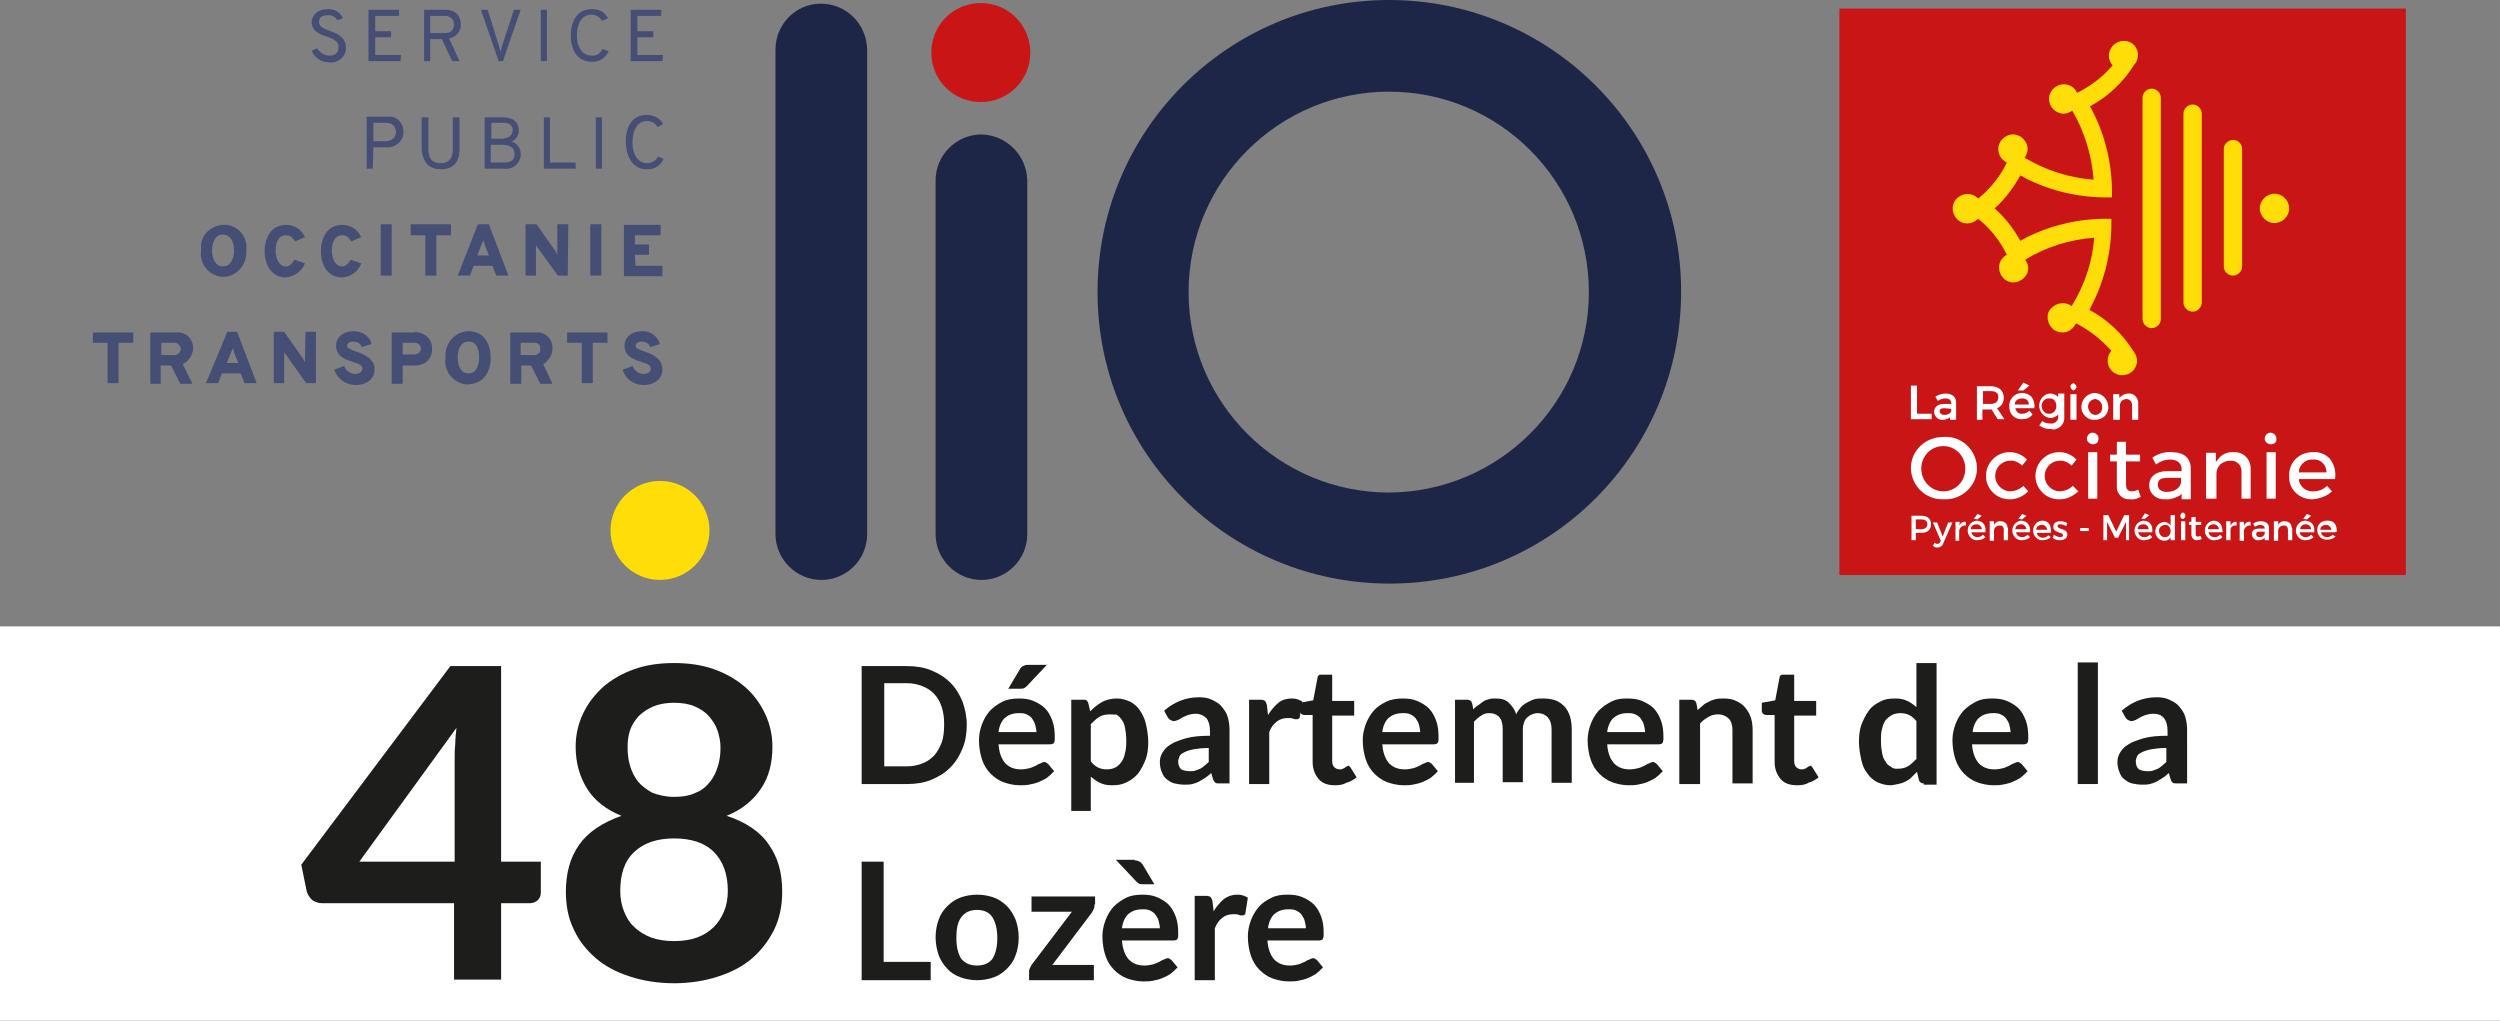 <?xml version="1.0" encoding="utf-8"?>
<!-- Generator: Adobe Illustrator 27.8.0, SVG Export Plug-In . SVG Version: 6.00 Build 0)  -->
<svg version="1.1" id="Calque_1" xmlns="http://www.w3.org/2000/svg" xmlns:xlink="http://www.w3.org/1999/xlink" x="0px" y="0px"
	 viewBox="0 0 409.1 167" style="enable-background:new 0 0 409.1 167;" xml:space="preserve">
<rect x="0" y="0" width="409.1" height="167" fill="#808080" stroke="none"/>
<style type="text/css">
	.st0{fill:#FFFFFF;}
	.st1{enable-background:new    ;}
	.st2{fill:#1D1D1B;}
	.st3{fill:#CA1517;}
	.st4{fill:#FFDD08;}
	.st5{fill:#454E75;}
	.st6{fill:#1D2646;}
</style>
<g id="a">
</g>
<g id="b">
	<g id="c">
		<rect y="102.5" class="st0" width="409.1" height="64.5"/>
	</g>
	<g id="d">
		<g id="e">
			<g class="st1">
				<path class="st2" d="M158.2,118.6c0,1.4-0.2,2.7-0.7,3.9c-0.5,1.2-1.1,2.2-2,3.1c-0.9,0.9-1.9,1.5-3.1,2c-1.2,0.5-2.5,0.7-4,0.7
					H141v-19.3h7.4c1.5,0,2.8,0.2,4,0.7c1.2,0.5,2.2,1.1,3.1,2s1.5,1.9,2,3.1C157.9,115.9,158.2,117.2,158.2,118.6z M154.5,118.6
					c0-1.1-0.1-2-0.4-2.9s-0.7-1.6-1.2-2.1c-0.5-0.6-1.2-1-1.9-1.3c-0.8-0.3-1.6-0.5-2.5-0.5h-3.8v13.6h3.8c0.9,0,1.8-0.2,2.5-0.5
					c0.8-0.3,1.4-0.8,1.9-1.3c0.5-0.6,0.9-1.3,1.2-2.1S154.5,119.6,154.5,118.6z"/>
			</g>
			<g class="st1">
				<path class="st2" d="M166.7,114.3c0.9,0,1.7,0.1,2.4,0.4s1.4,0.7,1.9,1.2c0.5,0.5,0.9,1.2,1.2,2c0.3,0.8,0.4,1.7,0.4,2.6
					c0,0.2,0,0.5,0,0.6c0,0.2-0.1,0.3-0.1,0.4c-0.1,0.1-0.1,0.2-0.2,0.2c-0.1,0-0.2,0.1-0.4,0.1h-8.5c0.1,1.4,0.5,2.4,1.1,3.1
					c0.7,0.7,1.5,1,2.6,1c0.5,0,1-0.1,1.4-0.2s0.7-0.3,1-0.4c0.3-0.2,0.5-0.3,0.8-0.4c0.2-0.1,0.4-0.2,0.6-0.2c0.1,0,0.2,0,0.3,0.1
					c0.1,0.1,0.2,0.1,0.3,0.2l1,1.2c-0.4,0.4-0.8,0.8-1.2,1.1c-0.5,0.3-0.9,0.5-1.4,0.7c-0.5,0.2-1,0.3-1.5,0.4
					c-0.5,0.1-1,0.1-1.5,0.1c-1,0-1.8-0.2-2.7-0.5c-0.8-0.3-1.5-0.8-2.1-1.4c-0.6-0.6-1.1-1.4-1.4-2.3c-0.3-0.9-0.5-2-0.5-3.2
					c0-0.9,0.2-1.8,0.5-2.6c0.3-0.8,0.7-1.5,1.3-2.2c0.6-0.6,1.3-1.1,2.1-1.5C164.7,114.5,165.6,114.3,166.7,114.3z M166.7,116.7
					c-1,0-1.7,0.3-2.3,0.8c-0.5,0.5-0.9,1.3-1,2.3h6.2c0-0.4-0.1-0.8-0.2-1.2s-0.3-0.7-0.5-1c-0.2-0.3-0.5-0.5-0.9-0.7
					S167.2,116.7,166.7,116.7z M171.4,108.7l-3.3,3.5c-0.2,0.2-0.3,0.3-0.5,0.4c-0.2,0.1-0.4,0.1-0.6,0.1h-2l1.9-3.2
					c0.1-0.2,0.3-0.4,0.5-0.5s0.4-0.2,0.8-0.2H171.4z"/>
				<path class="st2" d="M175.3,132.7v-18.2h2c0.2,0,0.4,0,0.5,0.1s0.2,0.2,0.3,0.5l0.3,1.3c0.6-0.6,1.2-1.1,1.9-1.5
					c0.7-0.4,1.6-0.6,2.5-0.6c0.7,0,1.4,0.2,2.1,0.5c0.6,0.3,1.2,0.8,1.6,1.4c0.4,0.6,0.8,1.3,1,2.2s0.4,1.9,0.4,3
					c0,1-0.1,2-0.4,2.8s-0.7,1.6-1.2,2.3c-0.5,0.6-1.1,1.1-1.9,1.5s-1.5,0.5-2.4,0.5c-0.8,0-1.4-0.1-2-0.4c-0.5-0.2-1-0.6-1.5-1v5.6
					H175.3z M181.7,116.9c-0.7,0-1.3,0.1-1.8,0.4c-0.5,0.3-0.9,0.7-1.4,1.2v6.1c0.4,0.5,0.8,0.8,1.2,1c0.4,0.2,0.9,0.3,1.4,0.3
					c0.5,0,1-0.1,1.4-0.3c0.4-0.2,0.7-0.5,1-0.9s0.5-0.9,0.6-1.5c0.2-0.6,0.2-1.3,0.2-2.1c0-0.8-0.1-1.5-0.2-2
					c-0.1-0.6-0.3-1-0.6-1.4c-0.2-0.3-0.5-0.6-0.9-0.8C182.5,117,182.1,116.9,181.7,116.9z"/>
				<path class="st2" d="M201.1,128.2h-1.5c-0.3,0-0.6,0-0.7-0.1s-0.3-0.3-0.4-0.6l-0.3-1c-0.3,0.3-0.7,0.6-1,0.8
					c-0.3,0.2-0.7,0.4-1,0.6c-0.4,0.2-0.7,0.3-1.1,0.4s-0.8,0.1-1.3,0.1c-0.6,0-1.1-0.1-1.6-0.2s-0.9-0.4-1.3-0.7
					c-0.4-0.3-0.6-0.7-0.8-1.2s-0.3-1-0.3-1.6c0-0.5,0.1-1,0.4-1.5c0.3-0.5,0.7-1,1.4-1.4c0.6-0.4,1.5-0.7,2.5-1
					c1.1-0.3,2.4-0.4,3.9-0.4v-0.8c0-0.9-0.2-1.6-0.6-2.1c-0.4-0.4-1-0.7-1.7-0.7c-0.5,0-1,0.1-1.3,0.2s-0.7,0.3-0.9,0.4
					c-0.3,0.2-0.5,0.3-0.7,0.4c-0.2,0.1-0.5,0.2-0.7,0.2c-0.2,0-0.4-0.1-0.6-0.2c-0.2-0.1-0.3-0.3-0.4-0.4l-0.6-1.1
					c1.6-1.4,3.5-2.2,5.7-2.2c0.8,0,1.5,0.1,2.1,0.4c0.6,0.3,1.2,0.6,1.6,1.1c0.4,0.5,0.8,1,1,1.7c0.2,0.7,0.3,1.4,0.3,2.1V128.2z
					 M194.7,126.2c0.3,0,0.7,0,0.9-0.1s0.6-0.2,0.8-0.3s0.5-0.3,0.7-0.5c0.2-0.2,0.5-0.4,0.7-0.6v-2.3c-1,0-1.8,0.1-2.4,0.2
					c-0.6,0.1-1.2,0.3-1.6,0.5s-0.7,0.4-0.8,0.7s-0.2,0.5-0.2,0.8c0,0.6,0.2,1,0.5,1.3C193.7,126.1,194.2,126.2,194.7,126.2z"/>
				<path class="st2" d="M204.4,128.2v-13.7h1.9c0.3,0,0.6,0.1,0.7,0.2c0.1,0.1,0.2,0.3,0.3,0.6l0.2,1.7c0.5-0.8,1.1-1.5,1.7-2
					s1.4-0.7,2.2-0.7c0.7,0,1.2,0.2,1.7,0.5l-0.4,2.5c0,0.2-0.1,0.3-0.2,0.3c-0.1,0.1-0.2,0.1-0.4,0.1c-0.1,0-0.3,0-0.5-0.1
					c-0.2-0.1-0.5-0.1-0.9-0.1c-0.7,0-1.3,0.2-1.8,0.6s-0.9,0.9-1.2,1.7v8.5H204.4z"/>
			</g>
			<g class="st1">
				<path class="st2" d="M218.5,128.5c-1.2,0-2.1-0.3-2.7-1s-1-1.6-1-2.8V117h-1.4c-0.2,0-0.3-0.1-0.5-0.2c-0.1-0.1-0.2-0.3-0.2-0.5
					V115l2.2-0.4l0.7-3.7c0-0.2,0.1-0.3,0.2-0.4c0.1-0.1,0.3-0.1,0.5-0.1h1.7v4.3h3.6v2.4h-3.6v7.4c0,0.4,0.1,0.8,0.3,1
					s0.5,0.4,0.9,0.4c0.2,0,0.4,0,0.5-0.1c0.1,0,0.3-0.1,0.4-0.2s0.2-0.1,0.3-0.2c0.1,0,0.2-0.1,0.2-0.1c0.1,0,0.2,0,0.2,0.1
					c0.1,0,0.1,0.1,0.2,0.2l1,1.6c-0.5,0.4-1,0.7-1.7,0.9C219.8,128.4,219.2,128.5,218.5,128.5z"/>
			</g>
			<g class="st1">
				<path class="st2" d="M229.5,114.3c0.9,0,1.7,0.1,2.4,0.4c0.7,0.3,1.4,0.7,1.9,1.2c0.5,0.5,0.9,1.2,1.2,2
					c0.3,0.8,0.4,1.7,0.4,2.6c0,0.2,0,0.5,0,0.6c0,0.2-0.1,0.3-0.1,0.4c-0.1,0.1-0.1,0.2-0.2,0.2s-0.2,0.1-0.4,0.1h-8.5
					c0.1,1.4,0.5,2.4,1.1,3.1c0.7,0.7,1.5,1,2.6,1c0.5,0,1-0.1,1.4-0.2s0.7-0.3,1-0.4c0.3-0.2,0.5-0.3,0.8-0.4
					c0.2-0.1,0.4-0.2,0.6-0.2c0.1,0,0.2,0,0.3,0.1c0.1,0.1,0.2,0.1,0.3,0.2l1,1.2c-0.4,0.4-0.8,0.8-1.2,1.1
					c-0.5,0.3-0.9,0.5-1.4,0.7c-0.5,0.2-1,0.3-1.5,0.4c-0.5,0.1-1,0.1-1.5,0.1c-1,0-1.8-0.2-2.7-0.5c-0.8-0.3-1.5-0.8-2.1-1.4
					c-0.6-0.6-1.1-1.4-1.4-2.3c-0.3-0.9-0.5-2-0.5-3.2c0-0.9,0.2-1.8,0.5-2.6c0.3-0.8,0.7-1.5,1.3-2.2s1.3-1.1,2.1-1.5
					C227.5,114.5,228.5,114.3,229.5,114.3z M229.5,116.7c-1,0-1.7,0.3-2.3,0.8c-0.5,0.5-0.9,1.3-1,2.3h6.2c0-0.4-0.1-0.8-0.2-1.2
					c-0.1-0.4-0.3-0.7-0.5-1c-0.2-0.3-0.5-0.5-0.9-0.7S230,116.7,229.5,116.7z"/>
				<path class="st2" d="M238.1,128.2v-13.7h2c0.4,0,0.7,0.2,0.8,0.6l0.2,1c0.2-0.3,0.5-0.5,0.8-0.7s0.5-0.4,0.8-0.6
					c0.3-0.2,0.6-0.3,1-0.4c0.3-0.1,0.7-0.1,1.1-0.1c0.9,0,1.6,0.2,2.1,0.7s1,1.1,1.2,1.9c0.2-0.5,0.5-0.8,0.8-1.2
					c0.3-0.3,0.7-0.6,1.1-0.8c0.4-0.2,0.8-0.4,1.2-0.5c0.4-0.1,0.9-0.1,1.3-0.1c0.8,0,1.4,0.1,2,0.3c0.6,0.2,1.1,0.6,1.5,1
					c0.4,0.4,0.7,1,0.9,1.6c0.2,0.6,0.3,1.4,0.3,2.2v8.7h-3.3v-8.7c0-0.9-0.2-1.5-0.6-2c-0.4-0.4-0.9-0.7-1.7-0.7
					c-0.3,0-0.7,0.1-0.9,0.2c-0.3,0.1-0.5,0.3-0.8,0.5c-0.2,0.2-0.4,0.5-0.5,0.8s-0.2,0.7-0.2,1.1v8.7h-3.3v-8.7
					c0-0.9-0.2-1.6-0.6-2c-0.4-0.4-0.9-0.6-1.6-0.6c-0.5,0-0.9,0.1-1.3,0.4c-0.4,0.2-0.8,0.6-1.2,1v10H238.1z"/>
				<path class="st2" d="M266.3,114.3c0.9,0,1.7,0.1,2.4,0.4c0.7,0.3,1.4,0.7,1.9,1.2c0.5,0.5,0.9,1.2,1.2,2
					c0.3,0.8,0.4,1.7,0.4,2.6c0,0.2,0,0.5,0,0.6s-0.1,0.3-0.1,0.4c-0.1,0.1-0.1,0.2-0.2,0.2c-0.1,0-0.2,0.1-0.4,0.1H263
					c0.1,1.4,0.5,2.4,1.1,3.1c0.7,0.7,1.5,1,2.6,1c0.5,0,1-0.1,1.4-0.2s0.7-0.3,1-0.4c0.3-0.2,0.5-0.3,0.8-0.4
					c0.2-0.1,0.4-0.2,0.6-0.2c0.1,0,0.2,0,0.3,0.1c0.1,0.1,0.2,0.1,0.3,0.2l1,1.2c-0.4,0.4-0.8,0.8-1.2,1.1
					c-0.5,0.3-0.9,0.5-1.4,0.7c-0.5,0.2-1,0.3-1.5,0.4s-1,0.1-1.5,0.1c-1,0-1.8-0.2-2.7-0.5c-0.8-0.3-1.5-0.8-2.1-1.4
					c-0.6-0.6-1.1-1.4-1.4-2.3c-0.3-0.9-0.5-2-0.5-3.2c0-0.9,0.2-1.8,0.5-2.6s0.7-1.5,1.3-2.2c0.6-0.6,1.3-1.1,2.1-1.5
					S265.2,114.3,266.3,114.3z M266.3,116.7c-1,0-1.7,0.3-2.3,0.8c-0.5,0.5-0.9,1.3-1,2.3h6.2c0-0.4-0.1-0.8-0.2-1.2
					c-0.1-0.4-0.3-0.7-0.5-1s-0.5-0.5-0.9-0.7S266.8,116.7,266.3,116.7z"/>
			</g>
			<g class="st1">
				<path class="st2" d="M274.8,128.2v-13.7h2c0.4,0,0.7,0.2,0.8,0.6l0.2,1.1c0.3-0.3,0.6-0.5,0.9-0.8s0.6-0.4,1-0.6
					c0.3-0.2,0.7-0.3,1.1-0.4c0.4-0.1,0.8-0.1,1.3-0.1c0.7,0,1.4,0.1,2,0.4c0.6,0.3,1.1,0.6,1.5,1.1c0.4,0.5,0.7,1,0.9,1.6
					c0.2,0.6,0.3,1.3,0.3,2.1v8.7h-3.3v-8.7c0-0.8-0.2-1.5-0.6-1.9s-1-0.7-1.7-0.7c-0.6,0-1.1,0.1-1.6,0.4s-1,0.6-1.4,1.1v9.9H274.8
					z"/>
			</g>
			<g class="st1">
				<path class="st2" d="M294.1,128.5c-1.2,0-2.1-0.3-2.7-1s-1-1.6-1-2.8V117h-1.4c-0.2,0-0.3-0.1-0.5-0.2c-0.1-0.1-0.2-0.3-0.2-0.5
					V115l2.2-0.4l0.7-3.7c0-0.2,0.1-0.3,0.2-0.4c0.1-0.1,0.3-0.1,0.5-0.1h1.7v4.3h3.6v2.4h-3.6v7.4c0,0.4,0.1,0.8,0.3,1
					s0.5,0.4,0.9,0.4c0.2,0,0.4,0,0.5-0.1c0.1,0,0.3-0.1,0.4-0.2s0.2-0.1,0.3-0.2c0.1,0,0.2-0.1,0.2-0.1c0.1,0,0.2,0,0.2,0.1
					c0.1,0,0.1,0.1,0.2,0.2l1,1.6c-0.5,0.4-1,0.7-1.7,0.9C295.5,128.4,294.8,128.5,294.1,128.5z"/>
				<path class="st2" d="M314.8,128.2c-0.4,0-0.7-0.2-0.8-0.6l-0.3-1.3c-0.3,0.3-0.6,0.6-0.9,0.9s-0.6,0.5-1,0.7
					c-0.4,0.2-0.7,0.3-1.2,0.4s-0.9,0.2-1.3,0.2c-0.7,0-1.4-0.2-2.1-0.5c-0.6-0.3-1.2-0.8-1.6-1.4c-0.5-0.6-0.8-1.3-1-2.2
					s-0.4-1.9-0.4-3c0-1,0.1-2,0.4-2.8s0.7-1.6,1.2-2.3s1.1-1.1,1.9-1.5c0.7-0.4,1.5-0.5,2.4-0.5c0.8,0,1.4,0.1,2,0.4
					c0.5,0.2,1,0.6,1.5,1v-7.2h3.3v19.9H314.8z M310.4,125.8c0.7,0,1.3-0.1,1.8-0.4s0.9-0.7,1.4-1.2V118c-0.4-0.5-0.8-0.8-1.2-1
					c-0.4-0.2-0.9-0.3-1.4-0.3c-0.5,0-1,0.1-1.4,0.3c-0.4,0.2-0.7,0.5-1,0.8c-0.3,0.4-0.5,0.9-0.6,1.4c-0.2,0.6-0.2,1.3-0.2,2.1
					c0,0.8,0.1,1.5,0.2,2c0.1,0.6,0.3,1,0.6,1.4c0.2,0.4,0.5,0.6,0.9,0.8C309.6,125.7,310,125.8,310.4,125.8z"/>
				<path class="st2" d="M326,114.3c0.9,0,1.7,0.1,2.4,0.4c0.7,0.3,1.4,0.7,1.9,1.2c0.5,0.5,0.9,1.2,1.2,2c0.3,0.8,0.4,1.7,0.4,2.6
					c0,0.2,0,0.5,0,0.6s-0.1,0.3-0.1,0.4c-0.1,0.1-0.1,0.2-0.2,0.2c-0.1,0-0.2,0.1-0.4,0.1h-8.5c0.1,1.4,0.5,2.4,1.1,3.1
					c0.7,0.7,1.5,1,2.6,1c0.5,0,1-0.1,1.4-0.2s0.7-0.3,1-0.4c0.3-0.2,0.5-0.3,0.8-0.4c0.2-0.1,0.4-0.2,0.6-0.2c0.1,0,0.2,0,0.3,0.1
					c0.1,0.1,0.2,0.1,0.3,0.2l1,1.2c-0.4,0.4-0.8,0.8-1.2,1.1c-0.5,0.3-0.9,0.5-1.4,0.7c-0.5,0.2-1,0.3-1.5,0.4s-1,0.1-1.5,0.1
					c-1,0-1.8-0.2-2.7-0.5c-0.8-0.3-1.5-0.8-2.1-1.4c-0.6-0.6-1.1-1.4-1.4-2.3c-0.3-0.9-0.5-2-0.5-3.2c0-0.9,0.2-1.8,0.5-2.6
					s0.7-1.5,1.3-2.2c0.6-0.6,1.3-1.1,2.1-1.5S325,114.3,326,114.3z M326.1,116.7c-1,0-1.7,0.3-2.3,0.8c-0.5,0.5-0.9,1.3-1,2.3h6.2
					c0-0.4-0.1-0.8-0.2-1.2c-0.1-0.4-0.3-0.7-0.5-1s-0.5-0.5-0.9-0.7S326.6,116.7,326.1,116.7z"/>
				<path class="st2" d="M343.3,108.4v19.9H340v-19.9H343.3z"/>
				<path class="st2" d="M357.8,128.2h-1.5c-0.3,0-0.6,0-0.7-0.1c-0.2-0.1-0.3-0.3-0.4-0.6l-0.3-1c-0.3,0.3-0.7,0.6-1,0.8
					c-0.3,0.2-0.7,0.4-1,0.6c-0.4,0.2-0.7,0.3-1.1,0.4c-0.4,0.1-0.8,0.1-1.3,0.1c-0.6,0-1.1-0.1-1.6-0.2s-0.9-0.4-1.3-0.7
					s-0.6-0.7-0.8-1.2c-0.2-0.5-0.3-1-0.3-1.6c0-0.5,0.1-1,0.4-1.5c0.3-0.5,0.7-1,1.4-1.4c0.6-0.4,1.5-0.7,2.5-1
					c1.1-0.3,2.4-0.4,3.9-0.4v-0.8c0-0.9-0.2-1.6-0.6-2.1s-1-0.7-1.7-0.7c-0.5,0-1,0.1-1.3,0.2s-0.7,0.3-0.9,0.4s-0.5,0.3-0.7,0.4
					s-0.5,0.2-0.7,0.2c-0.2,0-0.4-0.1-0.6-0.2c-0.2-0.1-0.3-0.3-0.4-0.4l-0.6-1.1c1.6-1.4,3.5-2.2,5.7-2.2c0.8,0,1.5,0.1,2.1,0.4
					c0.6,0.3,1.2,0.6,1.6,1.1s0.8,1,1,1.7c0.2,0.7,0.3,1.4,0.3,2.1V128.2z M351.4,126.2c0.3,0,0.7,0,0.9-0.1s0.6-0.2,0.8-0.3
					s0.5-0.3,0.7-0.5c0.2-0.2,0.5-0.4,0.7-0.6v-2.3c-1,0-1.8,0.1-2.4,0.2c-0.6,0.1-1.2,0.3-1.6,0.5c-0.4,0.2-0.7,0.4-0.8,0.7
					s-0.2,0.5-0.2,0.8c0,0.6,0.2,1,0.5,1.3C350.4,126.1,350.9,126.2,351.4,126.2z"/>
			</g>
			<g class="st1">
				<path class="st2" d="M144.6,157.4h7.7v3H141V141h3.6V157.4z"/>
			</g>
			<g class="st1">
				<path class="st2" d="M159.9,146.4c1,0,2,0.2,2.8,0.5c0.8,0.3,1.5,0.8,2.1,1.4c0.6,0.6,1,1.3,1.4,2.2c0.3,0.9,0.5,1.8,0.5,2.9
					c0,1.1-0.2,2.1-0.5,2.9c-0.3,0.9-0.8,1.6-1.4,2.2c-0.6,0.6-1.3,1.1-2.1,1.4c-0.8,0.3-1.8,0.5-2.8,0.5s-2-0.2-2.8-0.5
					c-0.8-0.3-1.6-0.8-2.1-1.4c-0.6-0.6-1.1-1.4-1.4-2.2c-0.3-0.9-0.5-1.9-0.5-2.9c0-1.1,0.2-2.1,0.5-2.9c0.3-0.9,0.8-1.6,1.4-2.2
					c0.6-0.6,1.3-1.1,2.1-1.4C157.9,146.6,158.9,146.4,159.9,146.4z M159.9,158c1.1,0,2-0.4,2.5-1.1c0.5-0.8,0.8-1.9,0.8-3.4
					c0-1.5-0.3-2.6-0.8-3.4c-0.5-0.8-1.4-1.2-2.5-1.2c-1.2,0-2,0.4-2.6,1.2c-0.6,0.8-0.8,1.9-0.8,3.4c0,1.5,0.3,2.6,0.8,3.4
					C157.9,157.6,158.7,158,159.9,158z"/>
				<path class="st2" d="M179.1,148c0,0.2,0,0.5-0.1,0.7c-0.1,0.2-0.2,0.4-0.3,0.6l-6.5,8.6h6.8v2.5h-10.6v-1.4c0-0.2,0-0.3,0.1-0.5
					c0.1-0.2,0.2-0.4,0.3-0.6l6.6-8.7h-6.6v-2.5h10.4V148z"/>
			</g>
			<g class="st1">
				<path class="st2" d="M186.9,146.4c0.9,0,1.7,0.1,2.4,0.4s1.4,0.7,1.9,1.2c0.5,0.5,0.9,1.2,1.2,2c0.3,0.8,0.4,1.7,0.4,2.6
					c0,0.2,0,0.5,0,0.6c0,0.2-0.1,0.3-0.1,0.4c-0.1,0.1-0.1,0.2-0.2,0.2c-0.1,0-0.2,0.1-0.4,0.1h-8.5c0.1,1.4,0.5,2.4,1.1,3.1
					c0.7,0.7,1.5,1,2.6,1c0.5,0,1-0.1,1.4-0.2s0.7-0.3,1-0.4c0.3-0.2,0.5-0.3,0.8-0.4c0.2-0.1,0.4-0.2,0.6-0.2c0.1,0,0.2,0,0.3,0.1
					c0.1,0.1,0.2,0.1,0.3,0.2l1,1.2c-0.4,0.4-0.8,0.8-1.2,1.1c-0.5,0.3-0.9,0.5-1.4,0.7c-0.5,0.2-1,0.3-1.5,0.4
					c-0.5,0.1-1,0.1-1.5,0.1c-1,0-1.8-0.2-2.7-0.5c-0.8-0.3-1.5-0.8-2.1-1.4c-0.6-0.6-1.1-1.4-1.4-2.3c-0.3-0.9-0.5-2-0.5-3.2
					c0-0.9,0.2-1.8,0.5-2.6c0.3-0.8,0.7-1.5,1.3-2.2c0.6-0.6,1.3-1.1,2.1-1.5C184.9,146.6,185.8,146.4,186.9,146.4z M185.7,140.8
					c0.4,0,0.6,0.1,0.8,0.2s0.3,0.3,0.5,0.5l1.9,3.2H187c-0.2,0-0.5,0-0.6-0.1c-0.2-0.1-0.3-0.2-0.5-0.4l-3.3-3.5H185.7z
					 M186.9,148.8c-1,0-1.7,0.3-2.3,0.8c-0.5,0.5-0.9,1.3-1,2.3h6.2c0-0.4-0.1-0.8-0.2-1.2s-0.3-0.7-0.5-1c-0.2-0.3-0.5-0.5-0.9-0.7
					S187.4,148.8,186.9,148.8z"/>
			</g>
			<g class="st1">
				<path class="st2" d="M195.5,160.3v-13.7h1.9c0.3,0,0.6,0.1,0.7,0.2c0.1,0.1,0.2,0.3,0.3,0.6l0.2,1.7c0.5-0.8,1.1-1.5,1.7-2
					c0.7-0.5,1.4-0.7,2.2-0.7c0.7,0,1.2,0.2,1.7,0.5l-0.4,2.5c0,0.2-0.1,0.3-0.2,0.3c-0.1,0.1-0.2,0.1-0.4,0.1c-0.1,0-0.3,0-0.5-0.1
					c-0.2-0.1-0.5-0.1-0.9-0.1c-0.7,0-1.3,0.2-1.8,0.6c-0.5,0.4-0.9,0.9-1.2,1.7v8.5H195.5z"/>
			</g>
			<g class="st1">
				<path class="st2" d="M210.7,146.4c0.9,0,1.7,0.1,2.4,0.4c0.7,0.3,1.4,0.7,1.9,1.2c0.5,0.5,0.9,1.2,1.2,2
					c0.3,0.8,0.4,1.7,0.4,2.6c0,0.2,0,0.5,0,0.6s-0.1,0.3-0.1,0.4c-0.1,0.1-0.1,0.2-0.2,0.2c-0.1,0-0.2,0.1-0.4,0.1h-8.5
					c0.1,1.4,0.5,2.4,1.1,3.1c0.7,0.7,1.5,1,2.6,1c0.5,0,1-0.1,1.4-0.2s0.7-0.3,1-0.4c0.3-0.2,0.5-0.3,0.8-0.4
					c0.2-0.1,0.4-0.2,0.6-0.2c0.1,0,0.2,0,0.3,0.1c0.1,0.1,0.2,0.1,0.3,0.2l1,1.2c-0.4,0.4-0.8,0.8-1.2,1.1
					c-0.5,0.3-0.9,0.5-1.4,0.7c-0.5,0.2-1,0.3-1.5,0.4s-1,0.1-1.5,0.1c-1,0-1.8-0.2-2.7-0.5c-0.8-0.3-1.5-0.8-2.1-1.4
					c-0.6-0.6-1.1-1.4-1.4-2.3c-0.3-0.9-0.5-2-0.5-3.2c0-0.9,0.2-1.8,0.5-2.6c0.3-0.8,0.7-1.5,1.3-2.2s1.3-1.1,2.1-1.5
					S209.7,146.4,210.7,146.4z M210.8,148.8c-1,0-1.7,0.3-2.3,0.8c-0.5,0.5-0.9,1.3-1,2.3h6.2c0-0.4-0.1-0.8-0.2-1.2
					c-0.1-0.4-0.3-0.7-0.5-1s-0.5-0.5-0.9-0.7S211.3,148.8,210.8,148.8z"/>
			</g>
			<g class="st1">
				<path class="st2" d="M82,141h6.5v5.1c0,0.5-0.2,0.9-0.5,1.2c-0.3,0.3-0.8,0.5-1.3,0.5H82v12.5h-7.7v-12.5H52.7
					c-0.6,0-1.1-0.2-1.6-0.5c-0.4-0.4-0.7-0.8-0.9-1.4l-0.9-4.4L73.7,109H82V141z M74.4,124.2c0-0.8,0-1.6,0.1-2.4
					c0-0.9,0.1-1.8,0.2-2.7L58.8,141h15.6V124.2z"/>
				<path class="st2" d="M110.3,160.9c-2.6,0-5.1-0.4-7.2-1.1c-2.2-0.7-4.1-1.7-5.6-3s-2.8-2.9-3.6-4.7c-0.9-1.8-1.3-3.9-1.3-6.2
					c0-3,0.7-5.6,2.2-7.7c1.5-2.1,3.8-3.6,6.9-4.7c-2.5-1-4.4-2.5-5.6-4.4c-1.2-1.9-1.9-4.2-1.9-6.9c0-1.9,0.4-3.7,1.2-5.4
					c0.8-1.7,1.9-3.1,3.3-4.4c1.4-1.2,3.1-2.2,5.1-2.9c2-0.7,4.1-1,6.5-1c2.4,0,4.5,0.3,6.5,1c2,0.7,3.7,1.7,5.1,2.9
					c1.4,1.2,2.5,2.7,3.3,4.4c0.8,1.7,1.2,3.5,1.2,5.4c0,2.7-0.6,5-1.9,6.9c-1.3,1.9-3.1,3.4-5.6,4.4c3.1,1,5.5,2.6,6.9,4.7
					c1.5,2.1,2.2,4.6,2.2,7.7c0,2.3-0.4,4.3-1.3,6.2c-0.9,1.8-2.1,3.4-3.6,4.7s-3.4,2.3-5.6,3C115.4,160.5,112.9,160.9,110.3,160.9z
					 M110.3,154c1.4,0,2.7-0.2,3.8-0.6c1.1-0.4,2-1,2.7-1.7c0.7-0.7,1.3-1.6,1.7-2.6c0.4-1,0.6-2.1,0.6-3.3c0-2.8-0.8-4.9-2.3-6.4
					s-3.7-2.2-6.5-2.2c-2.7,0-4.9,0.7-6.5,2.2s-2.3,3.6-2.3,6.4c0,1.2,0.2,2.3,0.6,3.3c0.4,1,0.9,1.9,1.7,2.6
					c0.7,0.7,1.7,1.3,2.7,1.7C107.6,153.8,108.9,154,110.3,154z M110.3,130.4c1.4,0,2.6-0.2,3.6-0.7c1-0.4,1.7-1,2.3-1.8
					c0.6-0.7,1-1.6,1.3-2.6s0.4-1.9,0.4-3c0-1-0.2-1.9-0.5-2.8s-0.8-1.6-1.4-2.3c-0.6-0.7-1.4-1.2-2.3-1.6c-0.9-0.4-2.1-0.6-3.4-0.6
					c-1.3,0-2.4,0.2-3.4,0.6c-0.9,0.4-1.7,0.9-2.4,1.6c-0.6,0.7-1.1,1.4-1.4,2.3s-0.4,1.8-0.4,2.8c0,1,0.1,2,0.4,3s0.7,1.8,1.3,2.6
					c0.6,0.7,1.4,1.3,2.3,1.8C107.7,130.1,108.9,130.4,110.3,130.4z"/>
			</g>
		</g>
	</g>
	<g id="f">
		<g id="g">
			<path class="st3" d="M301,1.4h92.7v92.7H301V1.4z"/>
			<path class="st4" d="M352.1,14.5c-0.8,0-1.5,0.7-1.5,1.5v36.2c0,0.8,0.7,1.5,1.5,1.5c0.8,0,1.5-0.7,1.5-1.5l0,0V16
				C353.6,15.2,352.9,14.5,352.1,14.5L352.1,14.5 M358.8,17.1c-0.8,0-1.5,0.7-1.5,1.5v30.9c0,0.8,0.7,1.5,1.5,1.5
				c0.8,0,1.5-0.7,1.5-1.5l0,0V18.6C360.3,17.8,359.6,17.1,358.8,17.1L358.8,17.1 M365.4,22.9c-0.8,0-1.5,0.7-1.5,1.5l0,0v19.2
				c0,0.8,0.7,1.5,1.5,1.5c0.8,0,1.5-0.7,1.5-1.5l0,0V24.4C366.9,23.6,366.3,22.9,365.4,22.9L365.4,22.9 M372.2,31.7
				c-1.3,0-2.4,1.1-2.4,2.4s1.1,2.4,2.4,2.4c1.3,0,2.4-1.1,2.4-2.4S373.5,31.7,372.2,31.7L372.2,31.7 M349.4,10.4
				c0.8-1.1,0.5-2.6-0.5-3.3c-0.4-0.3-0.9-0.4-1.4-0.4c-1.3,0-2.4,1.1-2.4,2.4c0,0.6,0.2,1.1,0.6,1.6c-1.6,1.9-3.6,3.4-5.8,4.5
				c-0.4-0.9-1.2-1.4-2.2-1.4c-1.3,0-2.4,1.1-2.4,2.4c0,1.3,1.1,2.4,2.4,2.4c0.5,0,1-0.2,1.4-0.5c2,3.4,3.2,7.3,3.5,11.3
				c-4-0.3-7.8-1.5-11.3-3.6c0.3-0.4,0.5-0.9,0.5-1.4c0-1.3-1.1-2.4-2.4-2.4s-2.4,1.1-2.4,2.4c0,1,0.6,1.8,1.4,2.2
				c-1.1,2.3-2.7,4.3-4.7,5.9c-0.9-1-2.4-1-3.4-0.1c-1,0.9-1,2.4-0.1,3.4s2.4,1,3.4,0.1c0,0,0.1-0.1,0.1-0.1c2,1.6,3.6,3.6,4.7,5.9
				c-1.2,0.6-1.6,2-1,3.2c0.6,1.2,2,1.7,3.2,1c0.8-0.4,1.3-1.2,1.3-2c0-0.5-0.2-1-0.5-1.4c3.4-2.1,7.3-3.3,11.3-3.6
				c-0.3,4-1.6,7.8-3.7,11.2c-1-0.8-2.5-0.6-3.4,0.4s-0.6,2.5,0.4,3.4c0.4,0.3,1,0.5,1.5,0.5c1,0,1.8-0.6,2.2-1.5
				c2.2,1.1,4.2,2.7,5.8,4.5c-0.4,0.5-0.6,1-0.6,1.6c0,1.3,1,2.4,2.4,2.4c1.3,0,2.4-1,2.4-2.4c0-0.5-0.2-1-0.5-1.4
				c-1.8-2.9-4.3-5.3-7.3-6.9c2.3-4.2,3.5-8.8,3.6-13.5v-1.4h-1.4c-4.7,0.1-9.4,1.3-13.5,3.6c-1.1-2-2.5-3.8-4.2-5.3
				c1.7-1.5,3.1-3.4,4.2-5.4c4.1,2.3,8.8,3.5,13.5,3.6h1.5v-1.4c-0.1-4.7-1.3-9.4-3.6-13.5c3-1.6,5.5-4,7.3-6.9"/>
			<path class="st0" d="M318,73c-2,0-3.6,1.6-3.6,3.7c0,2,1.6,3.7,3.6,3.7c2,0,3.6-1.6,3.6-3.7v0C321.6,74.6,320,73,318,73
				C318,73,318,73,318,73 M318,81.7c-2.9,0.1-5.2-2.2-5.3-5v-0.1c0-2.9,2.4-5.1,5.3-5.1h0.1c2.8-0.2,5.2,2,5.4,4.8
				c0.2,2.8-2,5.2-4.8,5.4C318.4,81.7,318.2,81.7,318,81.7 M328.6,81.7c-2.1-0.1-3.8-2-3.6-4.1c0.1-1.9,1.7-3.5,3.6-3.6
				c1.2-0.1,2.3,0.4,3.1,1.2l-0.8,1c-0.6-0.6-1.3-0.9-2.1-0.8c-1.4,0.1-2.4,1.3-2.3,2.7c0.1,1.2,1.1,2.2,2.3,2.3
				c0.9,0,1.7-0.3,2.3-0.9l0.8,0.9C331,81.3,329.8,81.8,328.6,81.7 M336.7,81.7c-2.1-0.1-3.8-2-3.6-4.1c0.1-1.9,1.7-3.5,3.6-3.6
				c1.2-0.1,2.3,0.4,3.1,1.2l-0.8,1c-0.6-0.6-1.4-0.9-2.1-0.8c-1.4,0.1-2.4,1.3-2.3,2.7c0.1,1.2,1.1,2.2,2.3,2.3
				c0.9,0,1.7-0.3,2.3-0.9l0.9,0.9C339.1,81.3,338,81.8,336.7,81.7 M342.5,72.7c-0.5,0-1-0.4-1-0.9s0.4-1,0.9-1s1,0.4,1,0.9
				c0,0,0,0,0,0.1C343.4,72.3,343.1,72.7,342.5,72.7C342.5,72.7,342.5,72.7,342.5,72.7 M341.7,74h1.5v7.6h-1.5V74z M348.5,81.7
				c-1.1,0.1-2-0.8-2.1-1.8c0-0.1,0-0.2,0-0.3v-4.1h-1.1v-1.1h1.1v-2.1h1.5v2.1h2.3v1.1h-2.3v3.8c0,0.7,0.3,1.1,0.9,1.1
				c0.4,0,0.8-0.1,1.1-0.3l0.4,1.2C349.8,81.6,349.2,81.8,348.5,81.7 M354.7,78.2c-1.1,0-1.6,0.3-1.6,1.1s0.6,1.2,1.5,1.2
				c1.2,0,2.1-0.6,2.3-1.5v-0.8H354.7z M354.3,81.7c-1.3,0.1-2.5-0.8-2.6-2.1c0-0.1,0-0.1,0-0.2c0-1.4,1.1-2.3,2.9-2.3h2.4v-0.3
				c0-1-0.7-1.6-1.9-1.6c-0.8,0-1.6,0.3-2.3,0.8l-0.6-1.1c1-0.7,2.1-1,3.3-0.9c1.9,0,3,1,3,2.7v5h-1.5v-0.9l-0.3,0.3
				C355.9,81.5,355.1,81.8,354.3,81.7 M366.8,81.6v-4.3c0.1-0.9-0.5-1.8-1.5-1.9c-0.1,0-0.3,0-0.4,0c-1.2,0-2.2,0.9-2.2,2.1v4.1H361
				v-7.5h1.6v1.5l0.4-0.5c0.6-0.8,1.6-1.2,2.5-1.1c1.5-0.1,2.7,1,2.8,2.5c0,0.2,0,0.3,0,0.4v4.7L366.8,81.6L366.8,81.6z M371.6,72.7
				c-0.5,0-1-0.4-1-0.9s0.4-1,0.9-1s1,0.4,1,0.9c0,0,0,0,0,0.1C372.6,72.3,372.2,72.7,371.6,72.7C371.7,72.7,371.6,72.7,371.6,72.7
				 M370.9,74h1.5v7.6h-1.5V74z M378.5,75.2c-1.1-0.1-2.1,0.7-2.3,1.8v0.3h4.5v-0.2c-0.1-1.1-1-2-2.1-1.9
				C378.6,75.2,378.6,75.2,378.5,75.2 M378.5,81.7c-2,0.1-3.8-1.4-3.9-3.4c0-0.1,0-0.3,0-0.4c-0.1-2.1,1.5-3.8,3.6-3.9
				c0.1,0,0.2,0,0.3,0c1-0.1,2,0.3,2.7,1c0.8,1,1.1,2.2,0.9,3.4h-5.9v0.3c0.3,1.1,1.3,1.8,2.4,1.7c0.8,0,1.6-0.3,2.2-0.9l0.8,0.9
				C380.8,81.2,379.6,81.6,378.5,81.7 M312.7,68.6l0-5.5l1,0v4.6l2.4,0l0,0.9H312.7L312.7,68.6z M318.2,66.8c-0.6,0-0.8,0.2-0.8,0.5
				s0.3,0.6,0.8,0.6s1.1-0.3,1.1-0.7v-0.3L318.2,66.8L318.2,66.8z M318,68.7c-0.8,0.1-1.4-0.5-1.5-1.2c0,0,0-0.1,0-0.1
				c0-0.8,0.6-1.3,1.6-1.3h1.2V66c0-0.5-0.3-0.8-1-0.8c-0.4,0-0.9,0.2-1.2,0.4l-0.4-0.7c0.5-0.3,1.1-0.5,1.7-0.5
				c1.1,0,1.7,0.6,1.7,1.5v2.8h-1v-0.4C318.8,68.5,318.4,68.7,318,68.7 M324.5,66.1h1.2c0.9,0,1.3-0.4,1.3-1.1s-0.4-1-1.3-1h-1.2
				V66.1z M323.5,68.7v-5.5h2.2c1.4,0,2.2,0.7,2.2,1.9c0,0.8-0.4,1.4-1.1,1.7l1.2,1.8h-1.1l-1-1.6h-1.5v1.7L323.5,68.7L323.5,68.7z
				 M330.2,63.9l0.9-1.3l1,0.5l-1,0.8C331,63.9,330.2,63.9,330.2,63.9z M330.8,65.2c-0.6,0-1.1,0.4-1.1,1h2.3c0-0.6-0.4-1-1-1
				C331,65.2,330.9,65.2,330.8,65.2 M330.9,68.6c-1.1,0.1-2.1-0.8-2.1-1.9c0-0.1,0-0.2,0-0.2c-0.1-1.1,0.8-2.1,1.9-2.2
				c0.1,0,0.1,0,0.2,0c0.5,0,1.1,0.2,1.5,0.6c0.4,0.5,0.6,1.2,0.5,1.9h-3.1c0.1,0.6,0.6,1,1.2,0.9c0.4,0,0.8-0.2,1.1-0.5l0.5,0.6
				C332.2,68.4,331.6,68.6,330.9,68.6 M335.4,65.2c-0.7-0.1-1.3,0.5-1.3,1.2s0.5,1.3,1.1,1.3c0.7,0.1,1.3-0.5,1.3-1.2
				c0,0,0-0.1,0-0.1c0-0.6-0.4-1.2-1-1.2C335.5,65.2,335.5,65.2,335.4,65.2 M335.4,70.2c-0.6,0-1.2-0.2-1.7-0.6l0.5-0.7
				c0.4,0.3,0.8,0.4,1.3,0.4c0.6,0.1,1.2-0.3,1.3-0.9c0-0.1,0-0.1,0-0.2v-0.4c-0.3,0.4-0.8,0.6-1.3,0.6c-1.1-0.1-1.9-1.1-1.8-2.2
				c0.1-1,0.9-1.8,1.8-1.8c0.5,0,1,0.2,1.3,0.6v-0.6h1v3.8c0.1,1.1-0.7,2-1.8,2.1C335.8,70.2,335.6,70.2,335.4,70.2 M339.3,63.9
				c-0.3-0.1-0.5-0.4-0.5-0.7c0-0.2,0.2-0.4,0.5-0.5c0.3,0.1,0.5,0.4,0.5,0.7C339.7,63.6,339.5,63.8,339.3,63.9 M338.8,68.7v-4.2h1
				v4.2L338.8,68.7z M342.8,65.3c-0.7,0.1-1.2,0.7-1.1,1.4c0.1,0.6,0.5,1.1,1.1,1.2c0.7,0,1.2-0.5,1.2-1.2c0,0,0-0.1,0-0.1
				c0-0.7-0.5-1.2-1.1-1.3C342.9,65.3,342.8,65.3,342.8,65.3 M342.8,68.7c-1.1,0.1-2.1-0.8-2.2-1.9c0-0.1,0-0.2,0-0.2
				c0-1.2,0.9-2.2,2.1-2.3c1.2,0,2.2,0.9,2.3,2.2S344.1,68.7,342.8,68.7L342.8,68.7 M345.8,68.7v-4.2h1v0.6c0.4-0.4,0.9-0.7,1.5-0.7
				c0.8-0.1,1.5,0.6,1.6,1.4c0,0.1,0,0.2,0,0.3v2.6h-1v-2.4c0-0.5-0.3-0.9-0.8-1c0,0-0.1,0-0.1,0c-0.6,0-1.1,0.4-1.1,1.1v2.3
				L345.8,68.7L345.8,68.7z M313.5,86.6h0.9c0.6,0,1-0.3,1-0.8s-0.3-0.8-1-0.8h-0.9V86.6z M314.4,84.4c1,0,1.6,0.5,1.6,1.4
				s-0.6,1.4-1.6,1.4h-0.9v1.2h-0.7v-4L314.4,84.4z M318,88.9c-0.1,0.4-0.5,0.7-1,0.7c-0.3,0-0.5-0.1-0.7-0.3l0.3-0.5
				c0.1,0.1,0.2,0.2,0.4,0.2c0.2,0,0.4-0.1,0.5-0.3l0.1-0.2l-1.3-3h0.7l0.9,2.3l0.9-2.3h0.7L318,88.9L318,88.9z M320.6,86
				c0.2-0.4,0.6-0.7,1.1-0.6V86c-0.5-0.1-1,0.3-1.1,0.8c0,0,0,0.1,0,0.1v1.6h-0.6v-3.1h0.7L320.6,86L320.6,86z M323,84.9l0.6-0.8
				l0.7,0.3l-0.7,0.6L323,84.9L323,84.9z M324.3,86.6c0-0.4-0.4-0.8-0.8-0.8c0,0,0,0-0.1,0c-0.5,0-0.9,0.3-0.9,0.8L324.3,86.6
				L324.3,86.6z M324.9,87.1h-2.3c0.1,0.5,0.5,0.8,1,0.8c0.3,0,0.6-0.1,0.9-0.4l0.4,0.4c-0.3,0.3-0.8,0.5-1.3,0.5
				c-0.8,0.1-1.5-0.6-1.6-1.4c0-0.1,0-0.1,0-0.2c0-0.8,0.6-1.5,1.4-1.6c0,0,0.1,0,0.1,0C324.6,85.3,325,86,324.9,87.1 M328.6,86.5
				v1.9h-0.7v-1.7c0-0.4-0.2-0.7-0.6-0.7c0,0-0.1,0-0.1,0c-0.5,0-0.9,0.4-0.9,0.8l0,0v1.7h-0.7v-3.2h0.7v0.6
				c0.2-0.4,0.7-0.7,1.1-0.6c0.6,0,1.1,0.4,1.1,1C328.6,86.4,328.6,86.5,328.6,86.5 M330.3,84.9l0.6-0.8l0.7,0.3l-0.7,0.6
				L330.3,84.9L330.3,84.9z M331.6,86.6c0-0.4-0.4-0.8-0.8-0.8c0,0,0,0-0.1,0c-0.5,0-0.9,0.3-0.9,0.8L331.6,86.6L331.6,86.6z
				 M332.2,87.1h-2.3c0.1,0.5,0.5,0.8,1,0.8c0.3,0,0.6-0.1,0.9-0.4l0.4,0.4c-0.3,0.3-0.8,0.5-1.3,0.5c-0.8,0.1-1.5-0.6-1.6-1.4
				c0-0.1,0-0.1,0-0.2c0-0.8,0.6-1.5,1.4-1.6c0,0,0.1,0,0.1,0C331.8,85.3,332.3,86,332.2,87.1 M335,86.7c0-0.4-0.4-0.8-0.8-0.8
				c0,0,0,0-0.1,0c-0.5,0-0.9,0.3-0.9,0.8L335,86.7L335,86.7z M335.6,87.2h-2.3c0.1,0.5,0.5,0.8,1,0.8c0.3,0,0.6-0.1,0.9-0.4
				l0.4,0.3c-0.3,0.3-0.8,0.5-1.3,0.5c-0.8,0.1-1.5-0.6-1.6-1.4c0-0.1,0-0.1,0-0.2c0-0.8,0.6-1.5,1.4-1.6c0,0,0.1,0,0.2,0
				C335.3,85.3,335.7,86,335.6,87.2 M338.3,85.6l-0.2,0.5c-0.3-0.2-0.6-0.3-0.9-0.3c-0.3,0-0.5,0-0.5,0.3c0,0.6,1.6,0.3,1.6,1.4
				c0,0.6-0.6,0.9-1.2,0.9c-0.5,0-0.9-0.1-1.2-0.4l0.2-0.5c0.3,0.2,0.7,0.4,1,0.4c0.3,0,0.5-0.1,0.5-0.3c0-0.6-1.6-0.3-1.6-1.4
				c0-0.6,0.5-0.9,1.1-0.9C337.6,85.3,338,85.4,338.3,85.6 M340.4,86.4h1.4v0.5h-1.4V86.4z M347.9,88.4v-3l-1.3,2.6h-0.5l-1.3-2.6v3
				h-0.6v-4.1h0.8l1.3,2.7l1.3-2.7h0.8v4.1H347.9L347.9,88.4z M350.4,84.9L351,84l0.7,0.3l-0.7,0.6L350.4,84.9L350.4,84.9z
				 M351.6,86.6c0-0.4-0.3-0.8-0.8-0.8c0,0-0.1,0-0.1,0c-0.5,0-0.9,0.3-0.9,0.8L351.6,86.6L351.6,86.6z M352.2,87.1h-2.3
				c0.1,0.5,0.5,0.8,1,0.8c0.3,0,0.6-0.1,0.9-0.4l0.4,0.4c-0.3,0.3-0.8,0.5-1.3,0.5c-0.8,0.1-1.5-0.6-1.6-1.4c0-0.1,0-0.1,0-0.2
				c0-0.8,0.6-1.5,1.4-1.6c0,0,0.1,0,0.1,0C351.9,85.3,352.3,86,352.2,87.1 M355.2,86.9c0-0.5-0.3-1-0.8-1c0,0-0.1,0-0.1,0
				c-0.5,0-1,0.4-1,0.9c0,0,0,0.1,0,0.1c0,0.5,0.4,1,0.9,1c0,0,0.1,0,0.1,0C354.8,87.9,355.2,87.5,355.2,86.9
				C355.2,86.9,355.2,86.9,355.2,86.9 M355.9,88.4h-0.7v-0.5c-0.2,0.4-0.6,0.6-1.1,0.6c-0.9-0.1-1.5-0.9-1.4-1.7
				c0.1-0.8,0.7-1.3,1.4-1.4c0.4,0,0.9,0.2,1.1,0.6v-1.7h0.7L355.9,88.4L355.9,88.4z M356.9,85.3h0.7v3.1h-0.7V85.3z M357.6,84.4
				c0,0.2-0.1,0.4-0.3,0.5c-0.2,0.1-0.4-0.1-0.5-0.3c0-0.1,0-0.1,0-0.2c0-0.2,0.1-0.4,0.3-0.5c0.2-0.1,0.4,0.1,0.5,0.3
				C357.6,84.3,357.6,84.4,357.6,84.4 M360.3,88.2c-0.2,0.1-0.5,0.2-0.8,0.2c-0.5,0-0.8-0.3-0.9-0.8c0,0,0-0.1,0-0.1v-1.6h-0.4v-0.5
				h0.4v-0.8h0.7v0.8h0.9v0.5h-0.9v1.5c0,0.3,0.1,0.4,0.3,0.4c0.2,0,0.3-0.1,0.5-0.1L360.3,88.2L360.3,88.2z M363.1,86.6
				c0-0.4-0.4-0.8-0.8-0.8c0,0,0,0-0.1,0c-0.5,0-0.9,0.3-0.9,0.8L363.1,86.6L363.1,86.6z M363.7,87.1h-2.3c0.1,0.5,0.5,0.8,1,0.8
				c0.3,0,0.6-0.1,0.9-0.4l0.4,0.4c-0.3,0.3-0.8,0.5-1.3,0.5c-0.8,0.1-1.5-0.6-1.6-1.4c0-0.1,0-0.1,0-0.2c0-0.8,0.6-1.5,1.4-1.6
				c0,0,0.1,0,0.1,0C363.3,85.3,363.7,86,363.7,87.1 M365,86c0.2-0.4,0.6-0.7,1-0.6V86c-0.5-0.1-1,0.2-1,0.7c0,0,0,0.1,0,0.1v1.6
				h-0.7v-3.1h0.7L365,86L365,86z M367.2,86c0.2-0.4,0.6-0.7,1.1-0.6V86c-0.5-0.1-1,0.3-1.1,0.8c0,0,0,0.1,0,0.1v1.6h-0.7v-3.1h0.7
				L367.2,86L367.2,86z M370.6,87.3v-0.3h-0.8c-0.4,0-0.6,0.1-0.6,0.4s0.2,0.5,0.6,0.5S370.5,87.7,370.6,87.3 M370.6,88
				c-0.3,0.3-0.6,0.4-1,0.4c-0.5,0.1-1-0.3-1.1-0.9c0,0,0-0.1,0-0.1c0-0.6,0.4-0.9,1.2-0.9h0.9c0-0.4-0.3-0.6-0.7-0.6
				c-0.3,0-0.6,0.1-0.9,0.3l-0.3-0.5c0.4-0.3,0.8-0.4,1.3-0.4c0.8,0,1.3,0.4,1.3,1.1v2h-0.7L370.6,88L370.6,88z M375.1,86.5v1.9
				h-0.7v-1.7c0-0.4-0.2-0.7-0.6-0.7c0,0-0.1,0-0.1,0c-0.5,0-0.9,0.4-0.9,0.8v1.7h-0.7v-3.2h0.7v0.6c0.2-0.4,0.7-0.7,1.1-0.6
				c0.6,0,1.1,0.4,1.1,1C375.1,86.4,375.1,86.5,375.1,86.5 M376.9,84.9l0.6-0.8l0.7,0.3l-0.7,0.6L376.9,84.9L376.9,84.9z
				 M378.2,86.6c0-0.4-0.4-0.8-0.8-0.8c0,0,0,0-0.1,0c-0.5,0-0.9,0.3-0.9,0.8L378.2,86.6L378.2,86.6z M378.7,87.1h-2.4
				c0.1,0.5,0.5,0.8,1,0.8c0.3,0,0.6-0.1,0.9-0.4l0.4,0.4c-0.3,0.3-0.8,0.5-1.3,0.5c-0.8,0.1-1.5-0.6-1.6-1.4c0-0.1,0-0.1,0-0.2
				c0-0.8,0.6-1.5,1.4-1.6c0,0,0.1,0,0.1,0C378.4,85.3,378.8,86,378.7,87.1 M381.5,86.7c0-0.4-0.4-0.8-0.8-0.8c0,0,0,0-0.1,0
				c-0.5,0-0.9,0.3-0.9,0.8L381.5,86.7L381.5,86.7z M382.1,87.1h-2.3c0.1,0.5,0.5,0.8,1,0.8c0.3,0,0.6-0.1,0.9-0.4l0.5,0.3
				c-0.3,0.3-0.8,0.5-1.3,0.5c-0.9,0.1-1.6-0.5-1.7-1.4c-0.1-0.9,0.5-1.6,1.4-1.7c0.1,0,0.2,0,0.3,0c1.1,0,1.5,0.7,1.5,1.8"/>
			<path class="st5" d="M36.5,45.3c2.1,0,3.8-1.8,3.8-3.9c0-0.1,0-0.3,0-0.4c0.3-2.1-1.2-4-3.2-4.2s-4,1.2-4.2,3.2c0,0.3,0,0.7,0,1
				c-0.3,2.1,1.2,4,3.3,4.3C36.3,45.3,36.4,45.3,36.5,45.3L36.5,45.3z M36.5,38.4c1.4,0,1.8,1.4,1.8,2.6s-0.5,2.6-1.8,2.6
				s-1.8-1.4-1.8-2.6S35.2,38.3,36.5,38.4L36.5,38.4z M49.9,43.1l-1.7-0.6c-0.4,0.6-0.8,1.1-1.4,1.1c-1.2,0-1.7-1.4-1.7-2.6
				s0.4-2.5,1.7-2.5c0.7,0,1,0.3,1.5,1l1.6-0.7c-0.5-1.2-1.7-2-3.1-2c-2.6,0-3.5,2.4-3.5,4.3s0.9,4.3,3.5,4.3
				C48.1,45.3,49.4,44.4,49.9,43.1z M59.1,43.1l-1.7-0.6c-0.4,0.6-0.8,1.1-1.4,1.1c-1.2,0-1.7-1.4-1.7-2.6s0.4-2.5,1.7-2.5
				c0.7,0,1,0.3,1.5,1l1.6-0.7c-0.5-1.2-1.7-2-3.1-2c-2.6,0-3.5,2.4-3.5,4.3s0.9,4.3,3.5,4.3C57.4,45.3,58.7,44.4,59.1,43.1
				L59.1,43.1z M62.3,36.7h1.8v8.4h-1.8V36.7z M73.8,36.7h-6.6v1.8h2.4v6.6h1.8v-6.6h2.4L73.8,36.7L73.8,36.7z M78.2,36.7l-3.3,8.4
				h2l0.6-1.6h3.1l0.6,1.6h2L80,36.7H78.2L78.2,36.7z M78.1,41.8l0.7-1.8c0.1-0.2,0.2-0.5,0.3-0.7c0,0.2,0.2,0.5,0.2,0.7l0.7,1.8
				H78.1z M93,36.7h-1.8v5c-0.1-0.2-0.2-0.4-0.3-0.6l-3.1-4.4H86v8.4h1.7v-4.4c0-0.2,0-0.4,0-0.6c0.1,0.2,0.2,0.4,0.4,0.6l3.2,4.4
				h1.6C92.9,45.1,93,36.7,93,36.7z M96.6,36.7h1.8v8.4h-1.8V36.7z M103.9,41.7h2.3V40h-2.3v-1.5h4.2v-1.7h-6v8.4h6.3v-1.7h-4.4
				L103.9,41.7L103.9,41.7z M15.2,56.1h2.4v6.6h1.8v-6.6h2.4v-1.7h-6.6L15.2,56.1L15.2,56.1z M31.6,57.1c0.1-1.4-0.9-2.6-2.3-2.7
				c-0.2,0-0.4,0-0.6,0h-4.1v8.4h1.7v-3H28l1.5,3h2l-1.6-3.2C30.9,59.1,31.5,58.1,31.6,57.1L31.6,57.1z M28.7,58.1h-2.3v-2h2.3
				c0.5,0.1,0.9,0.6,0.9,1.1C29.5,57.6,29.2,58,28.7,58.1z M37.2,54.3l-3.5,8.4h2l0.6-1.6h3.1l0.6,1.6h2l-3.2-8.4
				C38.9,54.3,37.2,54.3,37.2,54.3z M37.1,59.4l0.7-1.7c0.1-0.2,0.2-0.5,0.3-0.7c0.1,0.2,0.2,0.5,0.2,0.7l0.7,1.7H37.1L37.1,59.4z
				 M49.9,58.7v0.6c-0.1-0.2-0.2-0.4-0.3-0.6l-3.1-4.4h-1.7v8.4h1.7v-4.5c0-0.2,0-0.4,0-0.6c0.1,0.2,0.2,0.4,0.4,0.6l3.2,4.5h1.6
				v-8.4h-1.7L49.9,58.7L49.9,58.7z M58.2,57.5c-0.8-0.3-1.4-0.5-1.4-0.9s0.4-0.7,1-0.7c0.6,0,1.2,0.3,1.4,0.9l1.6-0.5
				c-0.3-1.3-1.5-2.1-2.9-2.1c-1.9,0-2.9,1.1-2.9,2.4c0,1.7,1.5,2.2,2.7,2.6c0.9,0.3,1.6,0.5,1.6,1.1s-0.5,0.9-1.3,0.9
				c-0.8-0.1-1.4-0.6-1.7-1.3l-1.6,0.6c0.5,1.5,1.9,2.5,3.5,2.5c1.7,0,3.1-0.9,3.1-2.6S59.5,57.9,58.2,57.5L58.2,57.5z M67.8,54.4
				h-3.7v8.4h1.8v-3h1.9c1.5,0.1,2.8-0.9,2.9-2.4c0-0.1,0-0.2,0-0.3c0.1-1.4-1-2.6-2.4-2.7C68.2,54.3,68,54.3,67.8,54.4L67.8,54.4z
				 M67.8,58h-1.9v-1.9h2c0.5,0,1,0.4,1,1C68.8,57.6,68.4,58,67.8,58L67.8,58z M76.7,54.2c-2.1,0-3.8,1.8-3.8,3.9c0,0.2,0,0.3,0,0.5
				c-0.3,2.1,1.2,4,3.3,4.3c0.1,0,0.3,0,0.4,0c2.7-0.1,3.7-2.3,3.7-4.3S79.4,54.2,76.7,54.2L76.7,54.2z M76.7,61.1
				c-1.4,0-1.8-1.4-1.8-2.6s0.4-2.6,1.8-2.6s1.7,1.4,1.7,2.6S78,61.1,76.7,61.1z M90.4,57.1c0.1-1.4-0.9-2.6-2.2-2.7
				c-0.2,0-0.4,0-0.6,0h-4.1v8.4h1.8v-3h1.6l1.5,3h2l-1.5-3.2C89.8,59,90.4,58.1,90.4,57.1L90.4,57.1z M87.5,58.1h-2.3v-2h2.3
				c0.5,0,0.9,0.3,0.9,0.8c0,0.1,0,0.1,0,0.2c0.1,0.5-0.3,0.9-0.8,1C87.7,58.1,87.6,58.1,87.5,58.1L87.5,58.1z M92.8,56.1h2.4v6.6
				h1.8v-6.6h2.4v-1.7h-6.6L92.8,56.1L92.8,56.1z M105.4,57.5c-0.8-0.3-1.4-0.5-1.4-0.9s0.4-0.7,1-0.7c0.6,0,1.2,0.3,1.4,0.9
				l1.6-0.5c-0.4-1.3-1.6-2.2-2.9-2.1c-1.9,0-2.9,1.1-2.9,2.4c0,1.7,1.5,2.2,2.7,2.6c0.9,0.3,1.6,0.5,1.6,1.1s-0.5,0.9-1.3,0.9
				c-0.8-0.1-1.4-0.6-1.7-1.3l-1.6,0.6c0.4,1.5,1.8,2.5,3.4,2.5c1.7,0,3.1-0.9,3.1-2.6S106.7,57.9,105.4,57.5L105.4,57.5z M53.9,9.1
				c-0.8,0-1.6-0.5-2-1.2L51,8.3c0.5,1.2,1.6,1.9,2.9,1.9c1.3,0.2,2.6-0.8,2.7-2.1c0-0.1,0-0.2,0-0.3c0-1.7-1.4-2.3-2.5-2.7
				s-1.9-0.7-1.9-1.5s0.5-1.1,1.4-1.1c0.7-0.1,1.3,0.3,1.6,0.8l0.9-0.3c-0.4-1-1.4-1.6-2.5-1.5c-1.6,0-2.6,1-2.6,2.1
				c0,1.5,1.3,2,2.5,2.4s1.9,0.8,1.9,1.7S54.9,9.1,53.9,9.1L53.9,9.1z M65.6,9h-4.2V6.1H64v-1h-2.6V2.6h3.9v-1h-5V10h5.2
				C65.6,10,65.6,9,65.6,9z M70.4,6.4h1.9L74,10h1.2l-1.7-3.7c1.1-0.2,2-1.2,1.9-2.3c0-1.2-0.6-2.4-2.6-2.4h-3.4V10h1L70.4,6.4
				L70.4,6.4z M70.4,2.6h2.3c0.8-0.1,1.5,0.5,1.6,1.2c0,0.1,0,0.2,0,0.2c0,0.8-0.5,1.4-1.3,1.4c-0.1,0-0.2,0-0.3,0h-2.3
				C70.4,5.4,70.4,2.6,70.4,2.6z M82.3,10l2.9-8.4h-1.1l-2,6.1c0,0.2-0.2,0.5-0.2,0.8l-0.2-0.8l-1.9-6.1h-1.1l2.9,8.4
				C81.4,10,82.3,10,82.3,10z M88.5,1.6h1V10h-1C88.5,10,88.5,1.6,88.5,1.6z M96.8,9.1c-1.7,0-2.4-1.7-2.4-3.3s0.6-3.4,2.4-3.4
				c0.7,0,1.4,0.4,1.7,1L99.5,3c-0.5-1-1.6-1.6-2.7-1.5c-2.5,0-3.4,2.2-3.4,4.3s0.9,4.3,3.4,4.3c1.2,0.1,2.3-0.6,2.8-1.7L98.6,8
				C98.3,8.7,97.6,9.2,96.8,9.1L96.8,9.1z M108.5,9h-4.2V6.1h2.6v-1h-2.6V2.6h3.9v-1h-5V10h5.2L108.5,9L108.5,9z M61.1,24.1h2.2
				c1.3,0.1,2.6-0.9,2.7-2.2c0-0.1,0-0.2,0-0.3c0.1-1.3-0.9-2.5-2.2-2.5c-0.2,0-0.3,0-0.5,0H60v8.5h1L61.1,24.1L61.1,24.1z
				 M61.1,20.1h2.2c0.9,0,1.5,0.7,1.5,1.5s-0.7,1.5-1.5,1.5h-2.2L61.1,20.1L61.1,20.1z M72.2,27.7c1.7,0,3-0.9,3-3.3v-5.2h-1.1v5.2
				c0,1.8-0.9,2.3-2,2.3s-2-0.5-2-2.3v-5.2h-1.1v5.2C69.2,26.8,70.4,27.7,72.2,27.7L72.2,27.7z M84.9,21.4c0-1.1-0.6-2.2-2.6-2.2h-3
				v8.4h3.2c1.3,0.2,2.5-0.7,2.7-2c0-0.1,0-0.3,0-0.4c0-1-0.6-1.8-1.5-2C84.4,22.9,84.9,22.2,84.9,21.4L84.9,21.4z M84.2,25.2
				c0,0.7-0.3,1.4-1.6,1.4h-2.3v-2.9h1.8C83.8,23.7,84.2,24.4,84.2,25.2L84.2,25.2z M82.1,22.7h-1.7v-2.6h2c1.3,0,1.5,0.7,1.5,1.3
				S83.3,22.7,82.1,22.7z M89,19.2v8.4h5.2v-1H90v-7.4L89,19.2L89,19.2z M97.5,19.2h1v8.4h-1C97.5,27.5,97.5,19.2,97.5,19.2z
				 M105.8,27.7c1.2,0.1,2.3-0.6,2.8-1.7l-0.9-0.4c-0.3,0.7-1.1,1.1-1.8,1.1c-1.7,0-2.4-1.7-2.4-3.4s0.6-3.5,2.4-3.5
				c0.7,0,1.4,0.4,1.7,1l0.9-0.5c-0.5-1-1.6-1.5-2.7-1.5c-2.5,0-3.4,2.2-3.4,4.3S103.3,27.7,105.8,27.7z"/>
			<path class="st6" d="M227.3,0c-26.4,0-47.7,21.4-47.7,47.8s21.4,47.7,47.8,47.7c26.4,0,47.7-21.4,47.7-47.8
				C275.1,21.4,253.7,0,227.3,0z M227.3,80.6c-18.1,0-32.8-14.7-32.8-32.8s14.7-32.8,32.8-32.8S260,29.7,260,47.8
				C260,65.9,245.3,80.5,227.3,80.6L227.3,80.6L227.3,80.6z M134.3,0.6c-4.1,0-7.4,3.4-7.4,7.5v79.3c0,4.1,3.4,7.5,7.5,7.5
				c4.1,0,7.5-3.3,7.5-7.5V8.1C141.8,3.9,138.5,0.6,134.3,0.6C134.3,0.6,134.3,0.6,134.3,0.6z M160.6,22c-4.1,0-7.5,3.4-7.5,7.5
				v57.9c0,4.1,3.4,7.5,7.5,7.5c4.1,0,7.5-3.3,7.5-7.5V29.5C168,25.4,164.7,22.1,160.6,22C160.6,22.1,160.6,22.1,160.6,22z"/>
			<path class="st3" d="M168.6,8.6c0,4.5-3.6,8.1-8.1,8.1s-8.1-3.6-8.1-8.1c0-4.5,3.6-8.1,8.1-8.1C165,0.5,168.6,4.1,168.6,8.6
				L168.6,8.6L168.6,8.6z"/>
			<circle class="st4" cx="108" cy="86.8" r="8.1"/>
		</g>
	</g>
</g>
</svg>
